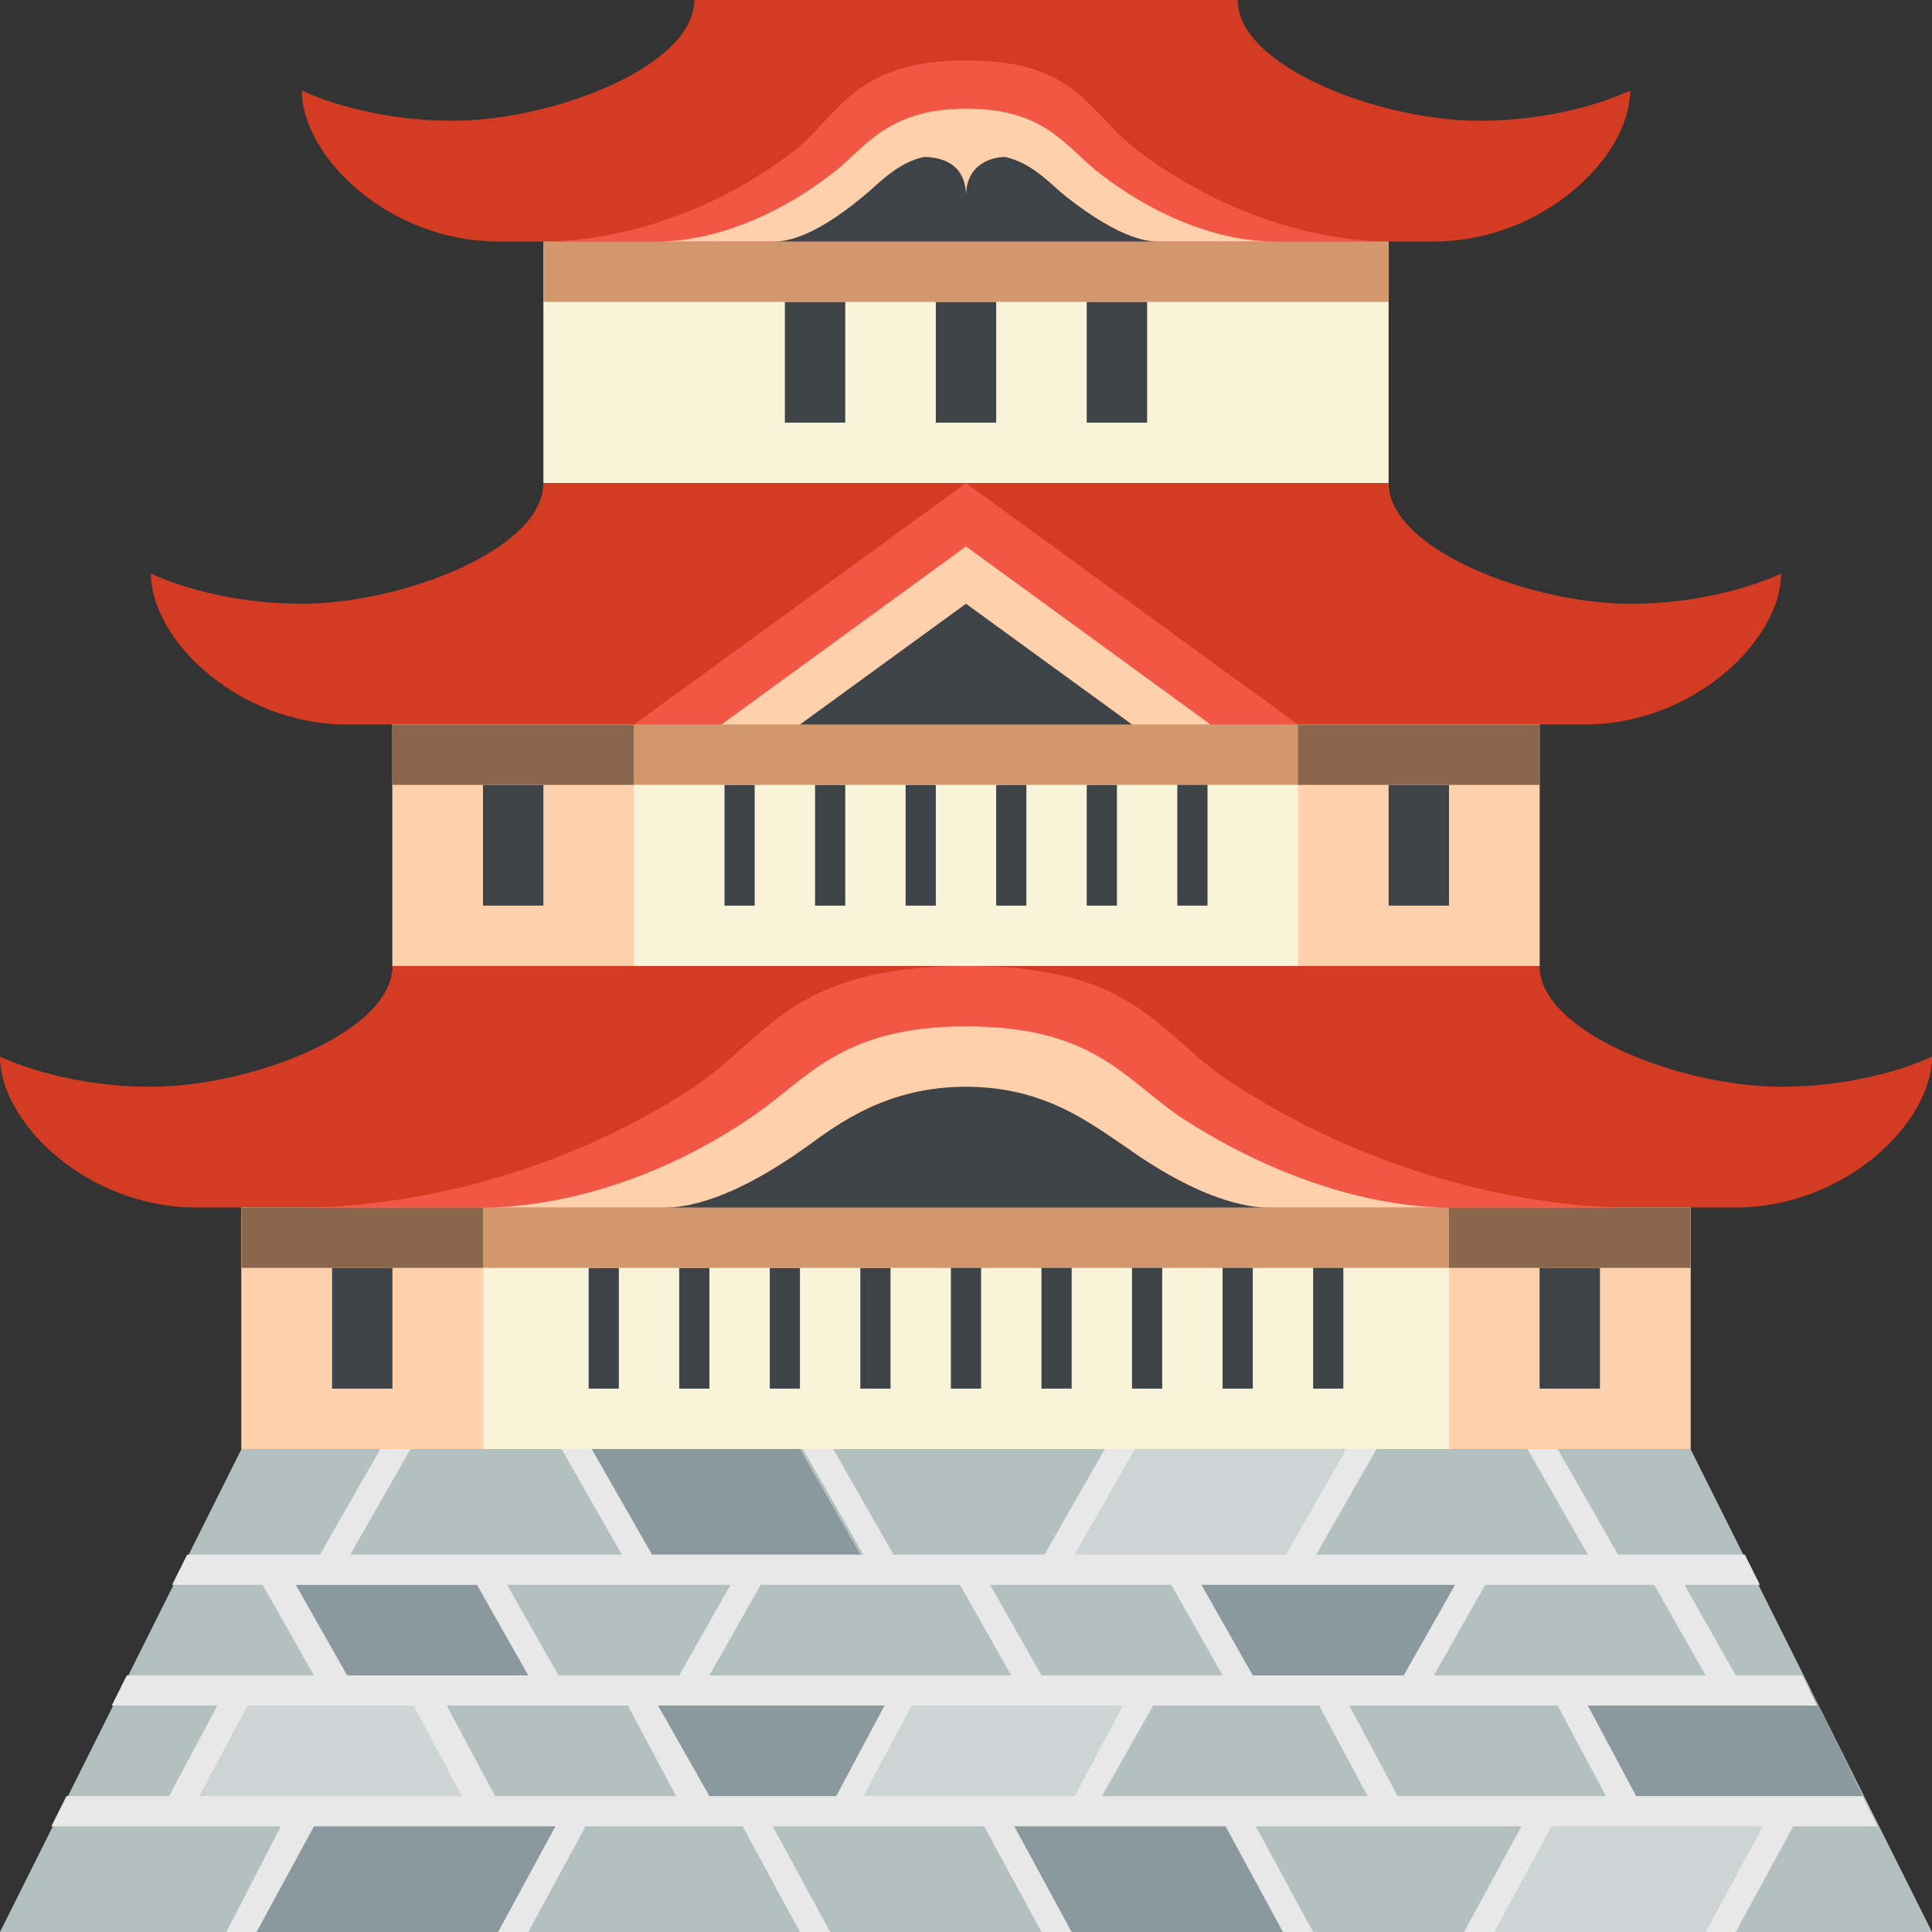 <svg xmlns="http://www.w3.org/2000/svg" viewBox="0 0 64 64">
    <rect x="0" y="0" width="64" height="64" fill="#333333" stroke="none"/>
    <title>Japanese castle</title>
    <path fill="#b2c1c0" d="M56 48H8L0 64h64z"/>
    <g fill="#f9f3d9">
        <path d="M8 40h48v8H8zM13 24h38v8H13zM18 8h28v8H18z"/>
    </g>
    <g fill="#d33b23">
        <path d="M18 16c0 2.2-4.7 4-8 4-3 0-5-1-5-1 0 2.2 2.9 5 6.5 5H32v-8H18zM13 32c0 2.2-4.7 4-8 4-3 0-5-1-5-1 0 2.2 2.9 5 6.5 5H32v-8H13zM51 32c0 2.2 4.7 4 8 4 3 0 5-1 5-1 0 2.2-2.9 5-6.5 5H32v-8h19zM46 16c0 2.2 4.7 4 8 4 3 0 5-1 5-1 0 2.2-2.9 5-6.5 5H32v-8h14zM41 0c0 2.2 4.7 4 8 4 3 0 5-1 5-1 0 2.2-2.9 5-6.5 5H32V0h9zM23 0c0 2.2-4.7 4-8 4-3 0-5-1-5-1 0 2.2 2.9 5 6.5 5H32V0h-9z"/>
    </g>
    <g fill="#3e4347">
        <path d="M24 26h1v4h-1zM27 26h1v4h-1zM36 26h1v4h-1zM30 26h1v4h-1zM33 26h1v4h-1zM25.5 42h1v4h-1zM19.5 42h1v4h-1zM22.5 42h1v4h-1zM28.5 42h1v4h-1zM26 10h2v4h-2zM36 10h2v4h-2zM31 10h2v4h-2z"/>
    </g>
    <g fill="#fed0ac">
        <path d="M8 40h8v8H8zM48 40h8v8h-8zM13 24h8v8h-8zM43 24h8v8h-8z"/>
    </g>
    <g fill="#3e4347">
        <path d="M51 42h2v4h-2zM11 42h2v4h-2z"/>
    </g>
    <path fill="#f15744" d="M32 16l-11 8h22z"/>
    <g fill="#d3976e">
        <path d="M18 8h28v2H18zM21 24h22.1v2H21z"/>
    </g>
    <g fill="#3e4347">
        <path d="M46 26h2v4h-2zM16 26h2v4h-2z"/>
    </g>
    <path fill="#d3976e" d="M16 40h32v2H16z"/>
    <g fill="#89664c">
        <path d="M8 40h8v2H8zM48 40h8v2h-8zM13 24h8v2h-8zM43 24h8v2h-8z"/>
    </g>
    <path fill="#fed0ac" d="M40.1 24L32 18.1 23.9 24z"/>
    <g fill="#3e4347">
        <path d="M26.5 24h11L32 20zM37.5 42h1v4h-1zM31.5 42h1v4h-1zM34.5 42h1v4h-1zM40.5 42h1v4h-1zM43.5 42h1v4h-1z"/>
    </g>
    <path fill="#f15744" d="M41 36c-2.7-1.7-3.2-4-9-4s-6.6 2.4-9 4c-6.1 4-12.2 4-13 4h44c-.8 0-6.7 0-13-4"/>
    <path fill="#fed0ac" d="M39.1 37c-1.9-1.3-2.9-3-7.1-3-4.2 0-5.3 1.8-7.1 3-4.4 3-8.3 3-8.9 3h32c-.6 0-4.3 0-8.9-3"/>
    <g fill="#3e4347">
        <path d="M37.3 38c-1.2-.8-2.7-2-5.3-2-2.6 0-4.2 1.2-5.3 2-2.8 2-4.3 2-4.7 2h20c-.3 0-1.9 0-4.7-2M39 26h1v4h-1z"/>
    </g>
    <path fill="#f15744" d="M37.7 5c-1.7-1.3-2-3-5.7-3s-4.2 1.8-5.7 3c-3.9 3-7.8 3-8.3 3h28c-.5 0-4.3 0-8.3-3"/>
    <path fill="#fed0ac" d="M36.5 5.8c-1.2-.9-1.8-2.2-4.5-2.2S28.6 5 27.5 5.8C24.6 8 22.2 8 21.8 8h20.4c-.4 0-2.8 0-5.7-2.2"/>
    <path fill="#3e4347" d="M35.3 6.5c-.5-.4-1.1-1.1-2-1.3-.4 0-1.3.2-1.3 1.3 0-1.2-1-1.3-1.4-1.3-.9.2-1.5.9-2 1.3C26.8 8 25.9 8 25.6 8h12.8c-.3 0-1.2 0-3.1-1.5"/>
    <g fill="#62727a">
        <path d="M28.5 51.5h-7l-2-3.5h7zM17.5 55.5h-6.7l-1-3h6.7zM27.5 60.1h-4l-3-4.1h10zM47 56h-6l-2-4.1h10zM8.1 64H17l2.1-3.9h-8.9zM43 64h-8.1L33 60.1h8.1zM54 60.1h8L60 56h-8z" opacity=".5"/>
    </g>
    <g fill="#e8e8e8">
        <path d="M57.1 64h-7.8l1.5-4h8.5zM16 60H5.5L8 56h6zM36 60h-8.5l2.5-4h8zM43 52h-8.5l2.5-4h8z" opacity=".5"/>
        <path d="M53.2 59.5h-6.9l-1.6-3h6.9l1.6 3m-32.4-3l1.6 3h-6l-1.6-3h6m1 0h7.5l-1.6 3h-4.2l-1.7-3m8.4 0h7l-1.6 3h-7l1.6-3m8 0h5.5l1.6 3h-8.8l1.7-3m16.6-4l1.7 3h-9l1.7-3h5.6m-6.6 0l-1.7 3h-5l-1.7-3h8.4m-9.4 0l1.7 3h-6l-1.7-3h6m-7 0l1.7 3h-10l1.7-3h6.6m-7.6 0l-1.7 3h-4l-1.7-3h7.4m-14.4 0h6l1.7 3h-6l-1.7-3m-1.6 4h5.5l1.6 3H6.6l1.6-3m54 4l-.5-1h-7.5l-1.6-3h7.6l-.5-1h-2.2l-1.7-3h2.5l-.5-1h-4.2l-2-3.5h-1l2 3.5h-9l2-3.5h-1l-2 3.5h-7l2-3.5h-1l-2 3.5h-5l-2-3.5h-1l2 3.5h-7l-2-3.5h-1l2 3.5h-9l2-3.5h-1l-2 3.5H6.2l-.5 1h3l1.7 3H4.2l-.5 1h3.5l-1.6 3H2.2l-.5 1h7.6L7.5 64h1l1.9-3.5h8L16.5 64h1l1.9-3.5h5.2l1.9 3.5h1l-1.9-3.5h7l1.9 3.5h1l-1.9-3.5h7l1.9 3.5h1l-1.9-3.5h8.8L48.5 64h1l1.9-3.5h7L56.5 64h1l1.9-3.5h2.8"/>
    </g>
</svg>